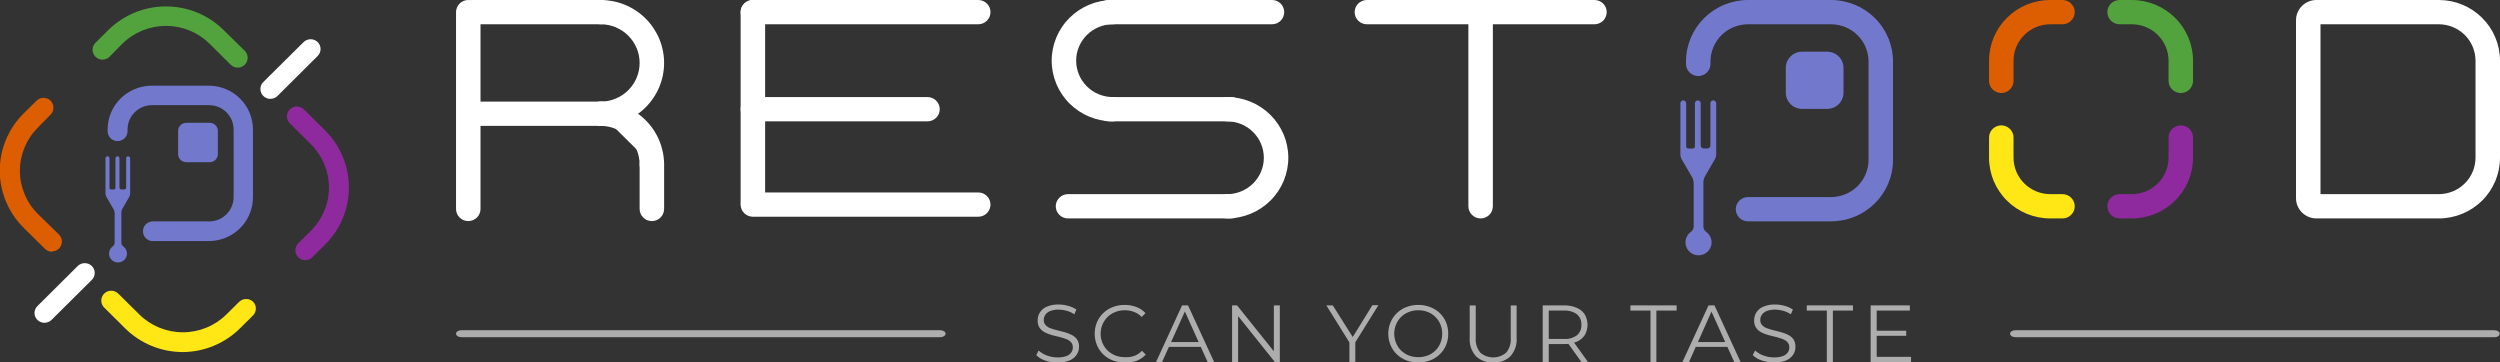 <svg width="200" height="29" viewBox="0 0 200 29" fill="none" xmlns="http://www.w3.org/2000/svg">
<rect x="0" y="0" width="200" height="29" fill="#333333" stroke="none"/>
<g clip-path="url(#clip0_98_12186)">
<path d="M89.03 9.708C87.732 9.708 86.487 9.196 85.569 8.286C84.65 7.376 84.135 6.141 84.135 4.854C84.135 3.567 84.65 2.332 85.569 1.422C86.487 0.511 87.732 0 89.03 0C89.29 0 89.539 0.102 89.723 0.284C89.906 0.466 90.01 0.713 90.01 0.971C90.01 1.228 89.906 1.475 89.723 1.657C89.539 1.839 89.29 1.942 89.03 1.942C88.251 1.942 87.504 2.248 86.953 2.795C86.402 3.341 86.093 4.081 86.093 4.854C86.093 5.626 86.402 6.367 86.953 6.913C87.504 7.459 88.251 7.766 89.03 7.766C89.29 7.766 89.539 7.868 89.723 8.05C89.906 8.233 90.01 8.479 90.01 8.737C90.01 8.994 89.906 9.241 89.723 9.423C89.539 9.605 89.29 9.708 89.03 9.708Z" fill="white"/>
<path d="M98.169 17.474C97.909 17.474 97.66 17.372 97.477 17.189C97.293 17.007 97.19 16.761 97.19 16.503C97.19 16.245 97.293 15.999 97.477 15.817C97.66 15.634 97.909 15.532 98.169 15.532C98.948 15.532 99.695 15.225 100.246 14.679C100.797 14.133 101.107 13.392 101.107 12.62C101.107 11.848 100.797 11.107 100.246 10.561C99.695 10.014 98.948 9.708 98.169 9.708C97.909 9.708 97.66 9.605 97.477 9.423C97.293 9.241 97.19 8.994 97.19 8.737C97.19 8.479 97.293 8.232 97.477 8.05C97.66 7.868 97.909 7.766 98.169 7.766C99.468 7.766 100.713 8.277 101.631 9.188C102.549 10.098 103.065 11.333 103.065 12.62C103.065 13.907 102.549 15.142 101.631 16.052C100.713 16.962 99.468 17.474 98.169 17.474Z" fill="white"/>
<path d="M101.759 1.942H88.704C88.444 1.942 88.195 1.839 88.012 1.657C87.828 1.475 87.725 1.228 87.725 0.971C87.725 0.713 87.828 0.466 88.012 0.284C88.195 0.102 88.444 0 88.704 0L101.759 0C102.019 0 102.268 0.102 102.452 0.284C102.635 0.466 102.738 0.713 102.738 0.971C102.738 1.228 102.635 1.475 102.452 1.657C102.268 1.839 102.019 1.942 101.759 1.942Z" fill="white"/>
<path d="M98.496 17.474H85.44C85.18 17.474 84.931 17.372 84.748 17.189C84.564 17.007 84.461 16.761 84.461 16.503C84.461 16.245 84.564 15.999 84.748 15.817C84.931 15.634 85.18 15.532 85.44 15.532H98.496C98.755 15.532 99.004 15.634 99.188 15.817C99.371 15.999 99.475 16.245 99.475 16.503C99.475 16.761 99.371 17.007 99.188 17.189C99.004 17.372 98.755 17.474 98.496 17.474Z" fill="white"/>
<path d="M98.495 9.708H88.704C88.444 9.708 88.195 9.605 88.012 9.423C87.828 9.241 87.725 8.994 87.725 8.737C87.725 8.479 87.828 8.232 88.012 8.05C88.195 7.868 88.444 7.766 88.704 7.766H98.495C98.755 7.766 99.004 7.868 99.188 8.05C99.371 8.232 99.475 8.479 99.475 8.737C99.475 8.994 99.371 9.241 99.188 9.423C99.004 9.605 98.755 9.708 98.495 9.708Z" fill="white"/>
<path d="M48.05 10.07C47.79 10.07 47.541 9.968 47.358 9.786C47.174 9.604 47.071 9.357 47.071 9.099C47.071 8.842 47.174 8.595 47.358 8.413C47.541 8.231 47.79 8.129 48.05 8.129C48.877 8.129 49.671 7.803 50.256 7.222C50.841 6.642 51.17 5.855 51.17 5.035C51.17 4.215 50.841 3.428 50.256 2.848C49.671 2.267 48.877 1.942 48.05 1.942C47.79 1.942 47.541 1.839 47.358 1.657C47.174 1.475 47.071 1.228 47.071 0.971C47.071 0.713 47.174 0.466 47.358 0.284C47.541 0.102 47.79 0 48.05 0C49.397 0 50.689 0.53 51.641 1.475C52.593 2.419 53.128 3.7 53.128 5.035C53.128 6.37 52.593 7.651 51.641 8.595C50.689 9.54 49.397 10.07 48.05 10.07Z" fill="white"/>
<path d="M48.05 9.099C48.588 9.099 49.121 9.204 49.619 9.408C50.116 9.613 50.568 9.912 50.949 10.29C51.329 10.667 51.631 11.115 51.837 11.608C52.043 12.101 52.149 12.63 52.149 13.163" fill="white"/>
<path d="M52.149 14.134C51.89 14.134 51.641 14.032 51.457 13.85C51.273 13.668 51.17 13.421 51.17 13.164C51.17 12.757 51.089 12.355 50.933 11.98C50.776 11.604 50.546 11.263 50.256 10.976C49.967 10.689 49.623 10.461 49.244 10.305C48.865 10.15 48.46 10.07 48.05 10.07C47.79 10.07 47.541 9.968 47.358 9.786C47.174 9.604 47.071 9.357 47.071 9.099C47.071 8.842 47.174 8.595 47.358 8.413C47.541 8.231 47.79 8.128 48.05 8.128C49.396 8.13 50.687 8.661 51.639 9.605C52.591 10.549 53.127 11.829 53.128 13.164C53.128 13.421 53.025 13.668 52.842 13.85C52.658 14.032 52.409 14.134 52.149 14.134Z" fill="white"/>
<path d="M48.05 1.942H37.808C37.548 1.942 37.299 1.839 37.116 1.657C36.932 1.475 36.829 1.228 36.829 0.971C36.829 0.713 36.932 0.466 37.116 0.284C37.299 0.102 37.548 0 37.808 0L48.05 0C48.309 0 48.559 0.102 48.742 0.284C48.926 0.466 49.029 0.713 49.029 0.971C49.029 1.228 48.926 1.475 48.742 1.657C48.559 1.839 48.309 1.942 48.05 1.942Z" fill="white"/>
<path d="M48.05 10.07H37.808C37.548 10.07 37.299 9.968 37.116 9.786C36.932 9.604 36.829 9.357 36.829 9.099C36.829 8.842 36.932 8.595 37.116 8.413C37.299 8.231 37.548 8.128 37.808 8.128H48.05C48.309 8.128 48.559 8.231 48.742 8.413C48.926 8.595 49.029 8.842 49.029 9.099C49.029 9.357 48.926 9.604 48.742 9.786C48.559 9.968 48.309 10.07 48.05 10.07Z" fill="white"/>
<path d="M52.149 17.687C51.89 17.687 51.641 17.585 51.457 17.403C51.273 17.221 51.17 16.974 51.17 16.717V13.164C51.17 12.906 51.273 12.659 51.457 12.477C51.641 12.295 51.89 12.193 52.149 12.193C52.409 12.193 52.658 12.295 52.842 12.477C53.025 12.659 53.129 12.906 53.129 13.164V16.717C53.129 16.974 53.025 17.221 52.842 17.403C52.658 17.585 52.409 17.687 52.149 17.687Z" fill="white"/>
<path d="M37.462 17.687C37.202 17.687 36.953 17.585 36.77 17.403C36.586 17.221 36.483 16.974 36.483 16.717V0.971C36.483 0.713 36.586 0.466 36.77 0.284C36.953 0.102 37.202 0 37.462 0C37.722 0 37.971 0.102 38.154 0.284C38.338 0.466 38.441 0.713 38.441 0.971V16.717C38.441 16.974 38.338 17.221 38.154 17.403C37.971 17.585 37.722 17.687 37.462 17.687Z" fill="white"/>
<path d="M78.26 1.942H60.23C59.971 1.942 59.722 1.839 59.538 1.657C59.355 1.475 59.251 1.228 59.251 0.971C59.251 0.713 59.355 0.466 59.538 0.284C59.722 0.102 59.971 0 60.23 0L78.26 0C78.519 0 78.769 0.102 78.952 0.284C79.136 0.466 79.239 0.713 79.239 0.971C79.239 1.228 79.136 1.475 78.952 1.657C78.769 1.839 78.519 1.942 78.26 1.942Z" fill="white"/>
<path d="M74.2 9.708H60.23C59.971 9.708 59.722 9.605 59.538 9.423C59.355 9.241 59.251 8.994 59.251 8.737C59.251 8.479 59.355 8.232 59.538 8.05C59.722 7.868 59.971 7.766 60.23 7.766H74.2C74.459 7.766 74.708 7.868 74.892 8.05C75.076 8.232 75.179 8.479 75.179 8.737C75.179 8.994 75.076 9.241 74.892 9.423C74.708 9.605 74.459 9.708 74.2 9.708Z" fill="white"/>
<path d="M78.26 17.338H60.23C59.971 17.338 59.722 17.236 59.538 17.054C59.355 16.872 59.251 16.625 59.251 16.367C59.251 16.11 59.355 15.863 59.538 15.681C59.722 15.499 59.971 15.396 60.23 15.396H78.26C78.519 15.396 78.769 15.499 78.952 15.681C79.136 15.863 79.239 16.11 79.239 16.367C79.239 16.625 79.136 16.872 78.952 17.054C78.769 17.236 78.519 17.338 78.26 17.338Z" fill="white"/>
<path d="M60.23 17.17C59.971 17.17 59.722 17.067 59.538 16.885C59.355 16.703 59.251 16.456 59.251 16.199V0.971C59.251 0.713 59.355 0.466 59.538 0.284C59.722 0.102 59.971 0 60.23 0C60.49 0 60.739 0.102 60.923 0.284C61.106 0.466 61.21 0.713 61.21 0.971V16.179C61.212 16.308 61.189 16.437 61.141 16.557C61.093 16.677 61.021 16.786 60.93 16.878C60.839 16.971 60.73 17.044 60.61 17.094C60.49 17.144 60.361 17.17 60.23 17.17Z" fill="white"/>
<path d="M118.45 17.474C118.191 17.474 117.942 17.372 117.758 17.19C117.574 17.008 117.471 16.761 117.471 16.503V1.139C117.471 0.882 117.574 0.635 117.758 0.453C117.942 0.271 118.191 0.168 118.45 0.168C118.71 0.168 118.959 0.271 119.143 0.453C119.326 0.635 119.429 0.882 119.429 1.139V16.516C119.426 16.771 119.321 17.015 119.138 17.194C118.955 17.373 118.708 17.474 118.45 17.474Z" fill="white"/>
<path d="M127.556 1.942H109.351C109.091 1.942 108.842 1.839 108.658 1.657C108.475 1.475 108.372 1.228 108.372 0.971C108.372 0.713 108.475 0.466 108.658 0.284C108.842 0.102 109.091 0 109.351 0L127.556 0C127.816 0 128.065 0.102 128.249 0.284C128.432 0.466 128.536 0.713 128.536 0.971C128.536 1.228 128.432 1.475 128.249 1.657C128.065 1.839 127.816 1.942 127.556 1.942Z" fill="white"/>
<path d="M195.104 17.474H185.313C184.88 17.474 184.465 17.303 184.159 17C183.853 16.697 183.681 16.285 183.681 15.856V1.618C183.681 1.189 183.853 0.777 184.159 0.474C184.465 0.17 184.88 0 185.313 0L195.104 0C196.403 0 197.648 0.511 198.566 1.422C199.484 2.332 200 3.567 200 4.854V12.62C200 13.907 199.484 15.142 198.566 16.052C197.648 16.962 196.403 17.474 195.104 17.474ZM185.639 15.532H195.104C195.883 15.53 196.629 15.223 197.179 14.677C197.73 14.132 198.04 13.392 198.042 12.62V4.854C198.04 4.082 197.73 3.342 197.179 2.796C196.629 2.251 195.883 1.943 195.104 1.942H185.639V15.532Z" fill="white"/>
<g opacity="0.6">
<path d="M84.572 29C84.241 29.002 83.912 28.947 83.599 28.838C83.337 28.75 83.098 28.604 82.901 28.411L83.09 28.042C83.281 28.214 83.502 28.348 83.743 28.437C84.016 28.541 84.306 28.593 84.598 28.592C84.838 28.601 85.076 28.566 85.303 28.489C85.463 28.434 85.602 28.332 85.701 28.198C85.786 28.081 85.83 27.94 85.825 27.796C85.834 27.64 85.78 27.486 85.675 27.369C85.563 27.257 85.427 27.17 85.277 27.117C85.095 27.05 84.91 26.994 84.722 26.948L84.121 26.8C83.932 26.745 83.748 26.671 83.573 26.58C83.411 26.495 83.272 26.373 83.168 26.224C83.056 26.048 83.002 25.842 83.012 25.635C83.007 25.406 83.07 25.181 83.195 24.988C83.327 24.785 83.518 24.627 83.743 24.535C84.044 24.408 84.369 24.348 84.696 24.36C84.954 24.36 85.212 24.398 85.46 24.47C85.692 24.531 85.912 24.63 86.112 24.761L85.949 25.143C85.758 25.017 85.549 24.921 85.329 24.858C85.117 24.799 84.897 24.769 84.676 24.767C84.454 24.765 84.233 24.802 84.024 24.878C83.868 24.938 83.732 25.041 83.632 25.175C83.546 25.297 83.5 25.441 83.501 25.589C83.497 25.667 83.508 25.745 83.535 25.819C83.562 25.892 83.604 25.96 83.658 26.017C83.77 26.133 83.909 26.219 84.063 26.269C84.242 26.335 84.425 26.389 84.611 26.431L85.212 26.586C85.401 26.641 85.585 26.715 85.76 26.806C85.921 26.888 86.061 27.008 86.165 27.156C86.275 27.327 86.33 27.528 86.321 27.732C86.328 27.962 86.261 28.188 86.132 28.379C85.995 28.58 85.802 28.737 85.577 28.832C85.258 28.959 84.915 29.016 84.572 29Z" fill="white"/>
<path d="M89.964 29C89.638 29.002 89.316 28.945 89.011 28.832C88.729 28.72 88.472 28.555 88.254 28.346C88.04 28.138 87.871 27.89 87.757 27.615C87.635 27.324 87.573 27.012 87.575 26.696C87.574 26.381 87.636 26.069 87.757 25.777C87.873 25.502 88.044 25.253 88.26 25.046C88.477 24.837 88.735 24.674 89.017 24.567C89.321 24.449 89.644 24.39 89.97 24.392C90.291 24.39 90.61 24.448 90.91 24.56C91.191 24.663 91.441 24.832 91.641 25.052L91.335 25.357C91.162 25.176 90.95 25.037 90.714 24.949C90.481 24.862 90.233 24.818 89.983 24.819C89.724 24.817 89.466 24.865 89.226 24.962C88.993 25.047 88.781 25.182 88.606 25.357C88.434 25.528 88.297 25.73 88.201 25.952C88.1 26.187 88.049 26.441 88.051 26.696C88.049 26.954 88.1 27.209 88.201 27.447C88.298 27.669 88.435 27.87 88.606 28.042C88.785 28.212 88.996 28.346 89.226 28.437C89.468 28.529 89.725 28.575 89.983 28.573C90.238 28.59 90.493 28.558 90.734 28.476C90.971 28.388 91.183 28.246 91.354 28.062L91.661 28.366C91.461 28.588 91.21 28.759 90.93 28.864C90.62 28.972 90.292 29.018 89.964 29Z" fill="white"/>
<path d="M92.483 28.961L94.566 24.431H95.042L97.131 28.961H96.609L94.696 24.709H94.886L92.966 28.961H92.483ZM93.306 27.751L93.443 27.363H96.1L96.243 27.751H93.306Z" fill="white"/>
<path d="M98.567 28.961V24.431H98.965L102.118 28.366H101.909V24.431H102.386V28.961H101.988L98.841 25.027H99.05V28.961H98.567Z" fill="white"/>
<path d="M107.954 28.961V27.279L108.065 27.576L106.107 24.431H106.622L108.359 27.181H108.084L109.788 24.418H110.271L108.313 27.563L108.424 27.265V28.948L107.954 28.961Z" fill="white"/>
<path d="M113.463 29C113.138 29.002 112.815 28.945 112.51 28.832C112.226 28.721 111.966 28.556 111.746 28.346C111.532 28.138 111.361 27.89 111.244 27.615C111 27.029 111 26.37 111.244 25.784C111.36 25.509 111.531 25.26 111.746 25.052C111.962 24.84 112.22 24.674 112.504 24.567C112.809 24.448 113.135 24.389 113.463 24.392C113.789 24.388 114.113 24.448 114.416 24.567C114.7 24.672 114.958 24.834 115.176 25.042C115.394 25.25 115.566 25.5 115.683 25.777C115.802 26.069 115.862 26.381 115.859 26.696C115.863 27.011 115.803 27.324 115.683 27.615C115.569 27.891 115.397 28.14 115.18 28.346C114.96 28.556 114.701 28.721 114.416 28.832C114.112 28.946 113.789 29.003 113.463 29ZM113.463 28.573C113.724 28.575 113.983 28.529 114.227 28.437C114.453 28.348 114.659 28.214 114.832 28.044C115.005 27.874 115.141 27.671 115.232 27.447C115.331 27.209 115.38 26.954 115.376 26.696C115.38 26.441 115.331 26.188 115.232 25.952C115.142 25.729 115.006 25.526 114.834 25.357C114.663 25.182 114.456 25.047 114.227 24.962C113.985 24.864 113.725 24.816 113.463 24.819C113.202 24.816 112.942 24.864 112.699 24.962C112.469 25.049 112.26 25.184 112.086 25.357C111.914 25.526 111.778 25.729 111.688 25.952C111.589 26.188 111.538 26.441 111.538 26.696C111.538 26.952 111.589 27.205 111.688 27.441C111.778 27.666 111.914 27.87 112.086 28.042C112.264 28.211 112.472 28.345 112.699 28.437C112.943 28.529 113.202 28.575 113.463 28.573Z" fill="white"/>
<path d="M119.456 29C119.204 29.014 118.952 28.977 118.715 28.892C118.478 28.806 118.262 28.673 118.078 28.502C117.9 28.302 117.763 28.068 117.677 27.814C117.59 27.561 117.556 27.293 117.576 27.026V24.438H118.059V27.026C118.024 27.453 118.154 27.877 118.424 28.21C118.711 28.457 119.079 28.593 119.459 28.593C119.839 28.593 120.206 28.457 120.494 28.21C120.766 27.878 120.898 27.453 120.859 27.026V24.438H121.329V27.026C121.35 27.293 121.317 27.56 121.232 27.814C121.146 28.067 121.011 28.301 120.833 28.502C120.65 28.674 120.434 28.808 120.197 28.893C119.96 28.979 119.707 29.015 119.456 29Z" fill="white"/>
<path d="M123.418 28.961V24.431H125.128C125.471 24.422 125.811 24.486 126.127 24.619C126.394 24.726 126.621 24.911 126.78 25.149C126.925 25.403 127.001 25.689 127.001 25.981C127.001 26.273 126.925 26.559 126.78 26.812C126.619 27.049 126.392 27.234 126.127 27.343C125.811 27.473 125.47 27.535 125.128 27.524H123.685L123.901 27.304V28.961H123.418ZM123.901 27.343L123.685 27.117H125.115C125.488 27.144 125.858 27.039 126.159 26.819C126.279 26.716 126.373 26.587 126.434 26.442C126.495 26.298 126.522 26.141 126.512 25.984C126.521 25.827 126.494 25.669 126.433 25.523C126.372 25.378 126.278 25.248 126.159 25.143C125.857 24.926 125.487 24.821 125.115 24.845H123.685L123.901 24.619V27.343ZM126.512 28.961L125.337 27.317H125.859L127.041 28.961H126.512Z" fill="white"/>
<path d="M132.041 28.961V24.845H130.435V24.431H134.13V24.845H132.511V28.961H132.041Z" fill="white"/>
<path d="M134.593 28.961L136.682 24.431H137.158L139.247 28.961H138.738L136.819 24.709H137.015L135.122 28.961H134.593ZM135.416 27.751L135.559 27.363H138.216L138.36 27.751H135.416Z" fill="white"/>
<path d="M141.917 29C141.586 29.002 141.257 28.947 140.945 28.838C140.673 28.753 140.425 28.607 140.22 28.411L140.409 28.042C140.6 28.214 140.821 28.348 141.062 28.437C141.335 28.541 141.625 28.593 141.917 28.592C142.157 28.601 142.396 28.566 142.622 28.489C142.782 28.434 142.921 28.332 143.02 28.198C143.105 28.081 143.149 27.94 143.144 27.796C143.153 27.64 143.099 27.486 142.994 27.369C142.881 27.255 142.742 27.169 142.59 27.117C142.41 27.049 142.227 26.993 142.041 26.948L141.441 26.8C141.251 26.745 141.067 26.671 140.892 26.58C140.73 26.495 140.592 26.373 140.488 26.224C140.375 26.048 140.321 25.842 140.331 25.635C140.326 25.406 140.39 25.181 140.514 24.988C140.646 24.785 140.837 24.627 141.062 24.535C141.363 24.408 141.688 24.348 142.015 24.36C142.274 24.36 142.531 24.398 142.779 24.47C143.011 24.531 143.231 24.63 143.432 24.761L143.268 25.143C143.077 25.018 142.868 24.922 142.648 24.858C142.436 24.799 142.216 24.769 141.995 24.767C141.773 24.765 141.552 24.802 141.343 24.878C141.187 24.938 141.051 25.041 140.951 25.175C140.865 25.297 140.819 25.441 140.821 25.589C140.816 25.667 140.828 25.745 140.855 25.819C140.881 25.892 140.923 25.96 140.977 26.017C141.088 26.134 141.227 26.221 141.382 26.269C141.561 26.335 141.744 26.389 141.93 26.431L142.531 26.586C142.721 26.641 142.904 26.715 143.079 26.806C143.241 26.888 143.38 27.008 143.484 27.156C143.589 27.329 143.641 27.529 143.634 27.732C143.643 27.961 143.579 28.187 143.451 28.379C143.314 28.58 143.122 28.737 142.896 28.832C142.585 28.955 142.252 29.012 141.917 29Z" fill="white"/>
<path d="M146.147 28.961V24.845H144.541V24.431H148.236V24.845H146.63V28.961H146.147Z" fill="white"/>
<path d="M150.135 28.547H152.884V28.961H149.652V24.431H152.786V24.845H150.135V28.547ZM150.083 26.457H152.498V26.864H150.083V26.457Z" fill="white"/>
</g>
<path opacity="0.6" d="M199.576 26.974H161.232C160.997 26.974 160.808 26.852 160.808 26.696C160.808 26.541 160.997 26.418 161.232 26.418H199.55C199.785 26.418 199.974 26.547 199.974 26.696C199.974 26.845 199.811 26.974 199.576 26.974Z" fill="white"/>
<path d="M164.999 17.474H164.02C162.721 17.474 161.476 16.962 160.558 16.052C159.64 15.142 159.124 13.907 159.124 12.62V11.002C159.124 10.745 159.227 10.498 159.411 10.316C159.594 10.133 159.843 10.031 160.103 10.031C160.363 10.031 160.612 10.133 160.796 10.316C160.979 10.498 161.082 10.745 161.082 11.002V12.62C161.084 13.392 161.394 14.132 161.945 14.677C162.495 15.223 163.241 15.53 164.02 15.532H164.999C165.259 15.532 165.508 15.634 165.691 15.817C165.875 15.999 165.978 16.246 165.978 16.503C165.978 16.761 165.875 17.007 165.691 17.189C165.508 17.372 165.259 17.474 164.999 17.474Z" fill="#FEE715"/>
<path d="M170.547 17.474H169.568C169.309 17.474 169.06 17.372 168.876 17.189C168.692 17.007 168.589 16.761 168.589 16.503C168.589 16.246 168.692 15.999 168.876 15.817C169.06 15.634 169.309 15.532 169.568 15.532H170.547C171.326 15.53 172.072 15.223 172.623 14.677C173.173 14.132 173.483 13.392 173.485 12.62V11.002C173.485 10.745 173.588 10.498 173.772 10.316C173.955 10.133 174.204 10.031 174.464 10.031C174.724 10.031 174.973 10.133 175.156 10.316C175.34 10.498 175.443 10.745 175.443 11.002V12.62C175.441 13.907 174.925 15.14 174.007 16.05C173.09 16.96 171.845 17.472 170.547 17.474Z" fill="#8F2A9E"/>
<path d="M174.464 7.443C174.204 7.443 173.955 7.34 173.772 7.158C173.588 6.976 173.485 6.729 173.485 6.472V4.854C173.483 4.082 173.173 3.342 172.623 2.796C172.072 2.251 171.326 1.943 170.547 1.942H169.568C169.309 1.942 169.06 1.839 168.876 1.657C168.692 1.475 168.589 1.228 168.589 0.971C168.589 0.713 168.692 0.466 168.876 0.284C169.06 0.102 169.309 0 169.568 0L170.547 0C171.845 0.002 173.09 0.514 174.007 1.424C174.925 2.333 175.441 3.567 175.443 4.854V6.472C175.443 6.729 175.34 6.976 175.156 7.158C174.973 7.34 174.724 7.443 174.464 7.443Z" fill="#52A23D"/>
<path d="M160.103 7.443C159.843 7.443 159.594 7.34 159.411 7.158C159.227 6.976 159.124 6.729 159.124 6.472V4.854C159.124 3.567 159.64 2.332 160.558 1.422C161.476 0.511 162.721 0 164.02 0L164.999 0C165.259 0 165.508 0.102 165.691 0.284C165.875 0.466 165.978 0.713 165.978 0.971C165.978 1.228 165.875 1.475 165.691 1.657C165.508 1.839 165.259 1.942 164.999 1.942H164.02C163.241 1.943 162.495 2.251 161.945 2.796C161.394 3.342 161.084 4.082 161.082 4.854V6.472C161.082 6.729 160.979 6.976 160.796 7.158C160.612 7.34 160.363 7.443 160.103 7.443Z" fill="#DD5E00"/>
<path d="M146.467 17.707H139.841C139.582 17.707 139.333 17.605 139.149 17.422C138.965 17.24 138.862 16.994 138.862 16.736C138.862 16.479 138.965 16.232 139.149 16.05C139.333 15.867 139.582 15.765 139.841 15.765H146.467C146.862 15.767 147.253 15.691 147.618 15.543C147.984 15.395 148.316 15.176 148.596 14.9C148.876 14.624 149.099 14.296 149.251 13.935C149.403 13.574 149.482 13.186 149.483 12.795V4.912C149.482 4.521 149.403 4.133 149.251 3.772C149.099 3.411 148.876 3.083 148.596 2.807C148.316 2.531 147.984 2.312 147.618 2.164C147.253 2.015 146.862 1.94 146.467 1.942H139.841C139.046 1.942 138.283 2.254 137.72 2.811C137.158 3.368 136.84 4.124 136.839 4.912V5.113C136.839 5.37 136.735 5.617 136.552 5.799C136.368 5.981 136.119 6.083 135.86 6.083C135.6 6.083 135.351 5.981 135.167 5.799C134.984 5.617 134.88 5.37 134.88 5.113V4.912C134.884 3.609 135.408 2.361 136.338 1.44C137.267 0.52 138.527 0.002 139.841 4.28064e-06H146.467C147.783 -0.002 149.046 0.515 149.979 1.436C150.912 2.357 151.438 3.607 151.441 4.912V12.795C151.44 13.441 151.311 14.081 151.06 14.678C150.81 15.275 150.443 15.817 149.981 16.273C149.519 16.729 148.971 17.091 148.368 17.337C147.765 17.583 147.119 17.709 146.467 17.707Z" fill="#7279CD"/>
<path d="M134.665 8.031C134.603 8.031 134.543 8.056 134.499 8.099C134.455 8.143 134.43 8.202 134.43 8.264V12.341C134.429 12.492 134.47 12.639 134.547 12.769L135.357 14.153C135.448 14.313 135.495 14.494 135.494 14.678V18.121C135.494 18.204 135.474 18.287 135.435 18.361C135.397 18.435 135.341 18.499 135.272 18.548C135.093 18.676 134.959 18.857 134.89 19.065C134.821 19.273 134.821 19.498 134.888 19.706C134.956 19.915 135.089 20.096 135.268 20.225C135.446 20.354 135.661 20.424 135.882 20.424C136.103 20.424 136.319 20.354 136.497 20.225C136.676 20.096 136.808 19.915 136.876 19.706C136.944 19.498 136.944 19.273 136.875 19.065C136.806 18.857 136.672 18.676 136.493 18.548C136.424 18.499 136.368 18.435 136.329 18.361C136.291 18.287 136.271 18.204 136.271 18.121V14.607C136.27 14.425 136.317 14.246 136.408 14.089L137.178 12.756C137.256 12.627 137.296 12.479 137.296 12.329V8.264C137.296 8.202 137.271 8.143 137.227 8.099C137.183 8.056 137.123 8.031 137.061 8.031C137.03 8.031 137 8.037 136.972 8.049C136.943 8.061 136.918 8.078 136.897 8.1C136.875 8.122 136.859 8.147 136.848 8.176C136.836 8.204 136.831 8.234 136.832 8.264V11.649C136.83 11.71 136.805 11.767 136.761 11.809C136.717 11.852 136.658 11.876 136.597 11.876H136.29C136.229 11.876 136.17 11.852 136.126 11.809C136.083 11.767 136.057 11.71 136.055 11.649V8.264C136.055 8.204 136.031 8.145 135.989 8.102C135.946 8.058 135.888 8.033 135.827 8.031C135.765 8.031 135.705 8.056 135.661 8.099C135.617 8.143 135.592 8.202 135.592 8.264V11.714C135.592 11.758 135.574 11.801 135.542 11.833C135.51 11.864 135.467 11.882 135.422 11.882H135.063C135.018 11.882 134.975 11.864 134.943 11.833C134.911 11.801 134.893 11.758 134.893 11.714V8.264C134.893 8.204 134.87 8.145 134.827 8.102C134.784 8.058 134.726 8.033 134.665 8.031Z" fill="#7279CD"/>
<path d="M146.173 4.135H144.169C143.448 4.135 142.864 4.715 142.864 5.43V7.416C142.864 8.131 143.448 8.711 144.169 8.711H146.173C146.894 8.711 147.479 8.131 147.479 7.416V5.43C147.479 4.715 146.894 4.135 146.173 4.135Z" fill="#7279CD"/>
<path d="M16.73 19.286H12.161C11.963 19.268 11.779 19.177 11.645 19.032C11.511 18.886 11.437 18.697 11.437 18.5C11.437 18.302 11.511 18.113 11.645 17.967C11.779 17.822 11.963 17.731 12.161 17.713H16.73C17.25 17.713 17.748 17.509 18.115 17.145C18.482 16.78 18.689 16.287 18.689 15.772V10.355C18.689 9.84 18.482 9.346 18.115 8.982C17.748 8.618 17.25 8.413 16.73 8.413H12.161C11.642 8.413 11.143 8.618 10.776 8.982C10.409 9.346 10.203 9.84 10.203 10.355V10.497C10.203 10.707 10.119 10.907 9.969 11.055C9.82 11.204 9.618 11.287 9.406 11.287C9.195 11.287 8.993 11.204 8.843 11.055C8.694 10.907 8.61 10.707 8.61 10.497V10.355C8.612 9.427 8.984 8.537 9.646 7.881C10.308 7.225 11.205 6.855 12.141 6.854H16.711C17.646 6.857 18.541 7.227 19.202 7.883C19.862 8.539 20.234 9.428 20.236 10.355V15.785C20.236 16.709 19.867 17.595 19.211 18.251C18.554 18.907 17.662 19.279 16.73 19.286Z" fill="#7279CD"/>
<path d="M8.604 12.503C8.56 12.503 8.519 12.521 8.488 12.551C8.458 12.581 8.44 12.622 8.44 12.665V15.474C8.44 15.576 8.467 15.677 8.519 15.765L9.073 16.716C9.138 16.827 9.171 16.952 9.171 17.079V19.415C9.171 19.474 9.156 19.531 9.129 19.583C9.102 19.635 9.063 19.679 9.015 19.713C8.916 19.785 8.837 19.881 8.786 19.991C8.735 20.102 8.713 20.224 8.723 20.345C8.733 20.466 8.774 20.583 8.843 20.684C8.911 20.785 9.004 20.867 9.114 20.922C9.223 20.977 9.345 21.003 9.467 20.999C9.59 20.994 9.709 20.958 9.814 20.895C9.918 20.831 10.005 20.742 10.065 20.636C10.125 20.53 10.157 20.411 10.157 20.289C10.157 20.177 10.131 20.066 10.08 19.966C10.029 19.866 9.955 19.779 9.863 19.713C9.815 19.679 9.776 19.635 9.749 19.583C9.722 19.531 9.707 19.474 9.707 19.415V17.034C9.704 16.908 9.738 16.784 9.805 16.678L10.333 15.759C10.385 15.668 10.412 15.565 10.412 15.461V12.665C10.412 12.623 10.395 12.583 10.366 12.553C10.337 12.523 10.297 12.505 10.255 12.503C10.212 12.503 10.17 12.521 10.14 12.551C10.109 12.581 10.092 12.622 10.092 12.665V15.002C10.092 15.022 10.088 15.042 10.08 15.061C10.072 15.08 10.06 15.097 10.046 15.111C10.031 15.126 10.014 15.137 9.995 15.145C9.976 15.153 9.956 15.157 9.935 15.157H9.72C9.678 15.157 9.637 15.141 9.607 15.112C9.576 15.083 9.558 15.043 9.557 15.002V12.665C9.557 12.644 9.554 12.623 9.547 12.604C9.539 12.584 9.528 12.566 9.513 12.551C9.498 12.536 9.481 12.524 9.461 12.516C9.442 12.508 9.421 12.503 9.4 12.503C9.357 12.503 9.315 12.521 9.284 12.551C9.254 12.581 9.237 12.622 9.237 12.665V15.04C9.237 15.07 9.225 15.099 9.205 15.12C9.184 15.142 9.156 15.155 9.126 15.157H8.878C8.847 15.157 8.817 15.145 8.795 15.123C8.773 15.101 8.76 15.071 8.76 15.04V12.665C8.76 12.623 8.744 12.583 8.715 12.553C8.685 12.523 8.646 12.505 8.604 12.503Z" fill="#7279CD"/>
<path d="M16.776 9.824H14.903C14.542 9.824 14.25 10.114 14.25 10.471V12.329C14.25 12.686 14.542 12.976 14.903 12.976H16.776C17.137 12.976 17.429 12.686 17.429 12.329V10.471C17.429 10.114 17.137 9.824 16.776 9.824Z" fill="#7279CD"/>
<path d="M3.558 25.822C3.401 25.823 3.247 25.778 3.116 25.692C2.985 25.606 2.883 25.483 2.822 25.34C2.762 25.196 2.747 25.038 2.777 24.885C2.808 24.732 2.885 24.592 2.996 24.483L6.221 21.279C6.371 21.134 6.572 21.052 6.782 21.052C6.992 21.052 7.194 21.134 7.344 21.279C7.418 21.352 7.477 21.439 7.517 21.534C7.557 21.63 7.578 21.732 7.578 21.836C7.578 21.939 7.557 22.042 7.517 22.137C7.477 22.233 7.418 22.32 7.344 22.392L4.119 25.596C3.968 25.741 3.767 25.822 3.558 25.822Z" fill="white"/>
<path d="M21.626 7.908C21.469 7.908 21.316 7.861 21.185 7.774C21.055 7.687 20.953 7.564 20.894 7.42C20.834 7.277 20.818 7.118 20.848 6.966C20.879 6.813 20.954 6.673 21.065 6.562L24.289 3.365C24.439 3.22 24.641 3.138 24.851 3.138C25.061 3.138 25.262 3.22 25.412 3.365C25.486 3.438 25.545 3.525 25.585 3.62C25.626 3.716 25.646 3.818 25.646 3.922C25.646 4.025 25.626 4.128 25.585 4.223C25.545 4.319 25.486 4.405 25.412 4.478L22.194 7.682C22.042 7.828 21.838 7.909 21.626 7.908Z" fill="white"/>
<path d="M14.628 28.165C12.897 28.165 11.237 27.483 10.013 26.269L8.323 24.593C8.179 24.444 8.099 24.244 8.102 24.037C8.105 23.831 8.189 23.633 8.337 23.488C8.485 23.342 8.684 23.259 8.893 23.258C9.101 23.256 9.302 23.336 9.452 23.48L11.136 25.149C12.063 26.067 13.319 26.583 14.628 26.583C15.938 26.583 17.194 26.067 18.121 25.149L19.133 24.146C19.282 24.001 19.484 23.919 19.694 23.919C19.904 23.919 20.105 24.001 20.255 24.146C20.397 24.295 20.474 24.493 20.47 24.697C20.466 24.902 20.382 25.096 20.236 25.24L19.224 26.243C18.009 27.462 16.357 28.153 14.628 28.165Z" fill="#FEE715"/>
<path d="M24.42 20.813C24.315 20.813 24.212 20.793 24.116 20.753C24.019 20.712 23.932 20.654 23.858 20.58C23.712 20.431 23.63 20.232 23.63 20.024C23.63 19.816 23.712 19.616 23.858 19.467L24.87 18.464C25.796 17.545 26.316 16.3 26.316 15.002C26.316 13.703 25.796 12.458 24.87 11.539L23.186 9.863C23.112 9.79 23.053 9.704 23.013 9.608C22.973 9.512 22.952 9.41 22.952 9.306C22.952 9.203 22.973 9.1 23.013 9.005C23.053 8.909 23.112 8.823 23.186 8.75C23.336 8.604 23.538 8.523 23.747 8.523C23.957 8.523 24.159 8.604 24.309 8.75L26 10.426C27.223 11.64 27.911 13.286 27.911 15.002C27.911 16.718 27.223 18.363 26 19.577L24.981 20.58C24.908 20.654 24.821 20.713 24.724 20.753C24.628 20.793 24.524 20.814 24.42 20.813Z" fill="#8F2A9E"/>
<path d="M19.021 5.41C18.916 5.411 18.811 5.39 18.714 5.35C18.616 5.31 18.528 5.252 18.454 5.177L16.77 3.501C15.842 2.585 14.586 2.071 13.277 2.071C11.968 2.071 10.712 2.585 9.785 3.501L8.773 4.53C8.7 4.606 8.611 4.666 8.514 4.707C8.417 4.749 8.312 4.77 8.206 4.771C8.1 4.772 7.995 4.751 7.897 4.711C7.799 4.671 7.711 4.613 7.636 4.538C7.561 4.464 7.502 4.375 7.463 4.278C7.423 4.181 7.403 4.076 7.404 3.971C7.406 3.866 7.428 3.763 7.47 3.666C7.513 3.57 7.574 3.483 7.65 3.411L8.662 2.408C9.886 1.194 11.546 0.513 13.277 0.513C15.008 0.513 16.668 1.194 17.892 2.408L19.583 4.064C19.73 4.213 19.812 4.413 19.812 4.621C19.812 4.829 19.73 5.029 19.583 5.177C19.509 5.251 19.422 5.31 19.326 5.35C19.229 5.39 19.126 5.41 19.021 5.41Z" fill="#52A23D"/>
<path d="M4.158 20.14C4.054 20.14 3.95 20.119 3.854 20.079C3.758 20.04 3.67 19.981 3.597 19.907L1.906 18.238C1.296 17.636 0.812 16.921 0.482 16.134C0.152 15.346 -0.018 14.502 -0.018 13.649C-0.018 12.796 0.152 11.952 0.482 11.164C0.812 10.377 1.296 9.662 1.906 9.061L2.924 8.057C2.998 7.984 3.085 7.925 3.182 7.886C3.278 7.846 3.381 7.825 3.486 7.825C3.59 7.825 3.694 7.846 3.79 7.886C3.886 7.925 3.974 7.984 4.047 8.057C4.194 8.206 4.276 8.406 4.276 8.614C4.276 8.822 4.194 9.022 4.047 9.171L3.035 10.2C2.11 11.118 1.59 12.364 1.59 13.662C1.59 14.96 2.11 16.206 3.035 17.124L4.72 18.768C4.83 18.879 4.905 19.019 4.936 19.172C4.966 19.324 4.951 19.483 4.891 19.627C4.831 19.77 4.729 19.893 4.599 19.98C4.468 20.067 4.315 20.114 4.158 20.114V20.14Z" fill="#DD5E00"/>
<path opacity="0.6" d="M75.224 26.974H36.907C36.672 26.974 36.483 26.852 36.483 26.696C36.483 26.541 36.672 26.418 36.907 26.418H75.224C75.459 26.418 75.649 26.547 75.649 26.696C75.649 26.845 75.459 26.974 75.224 26.974Z" fill="white"/>
</g>
<defs>
<clipPath id="clip0_98_12186">
<rect width="200" height="29" fill="white"/>
</clipPath>
</defs>
</svg>
